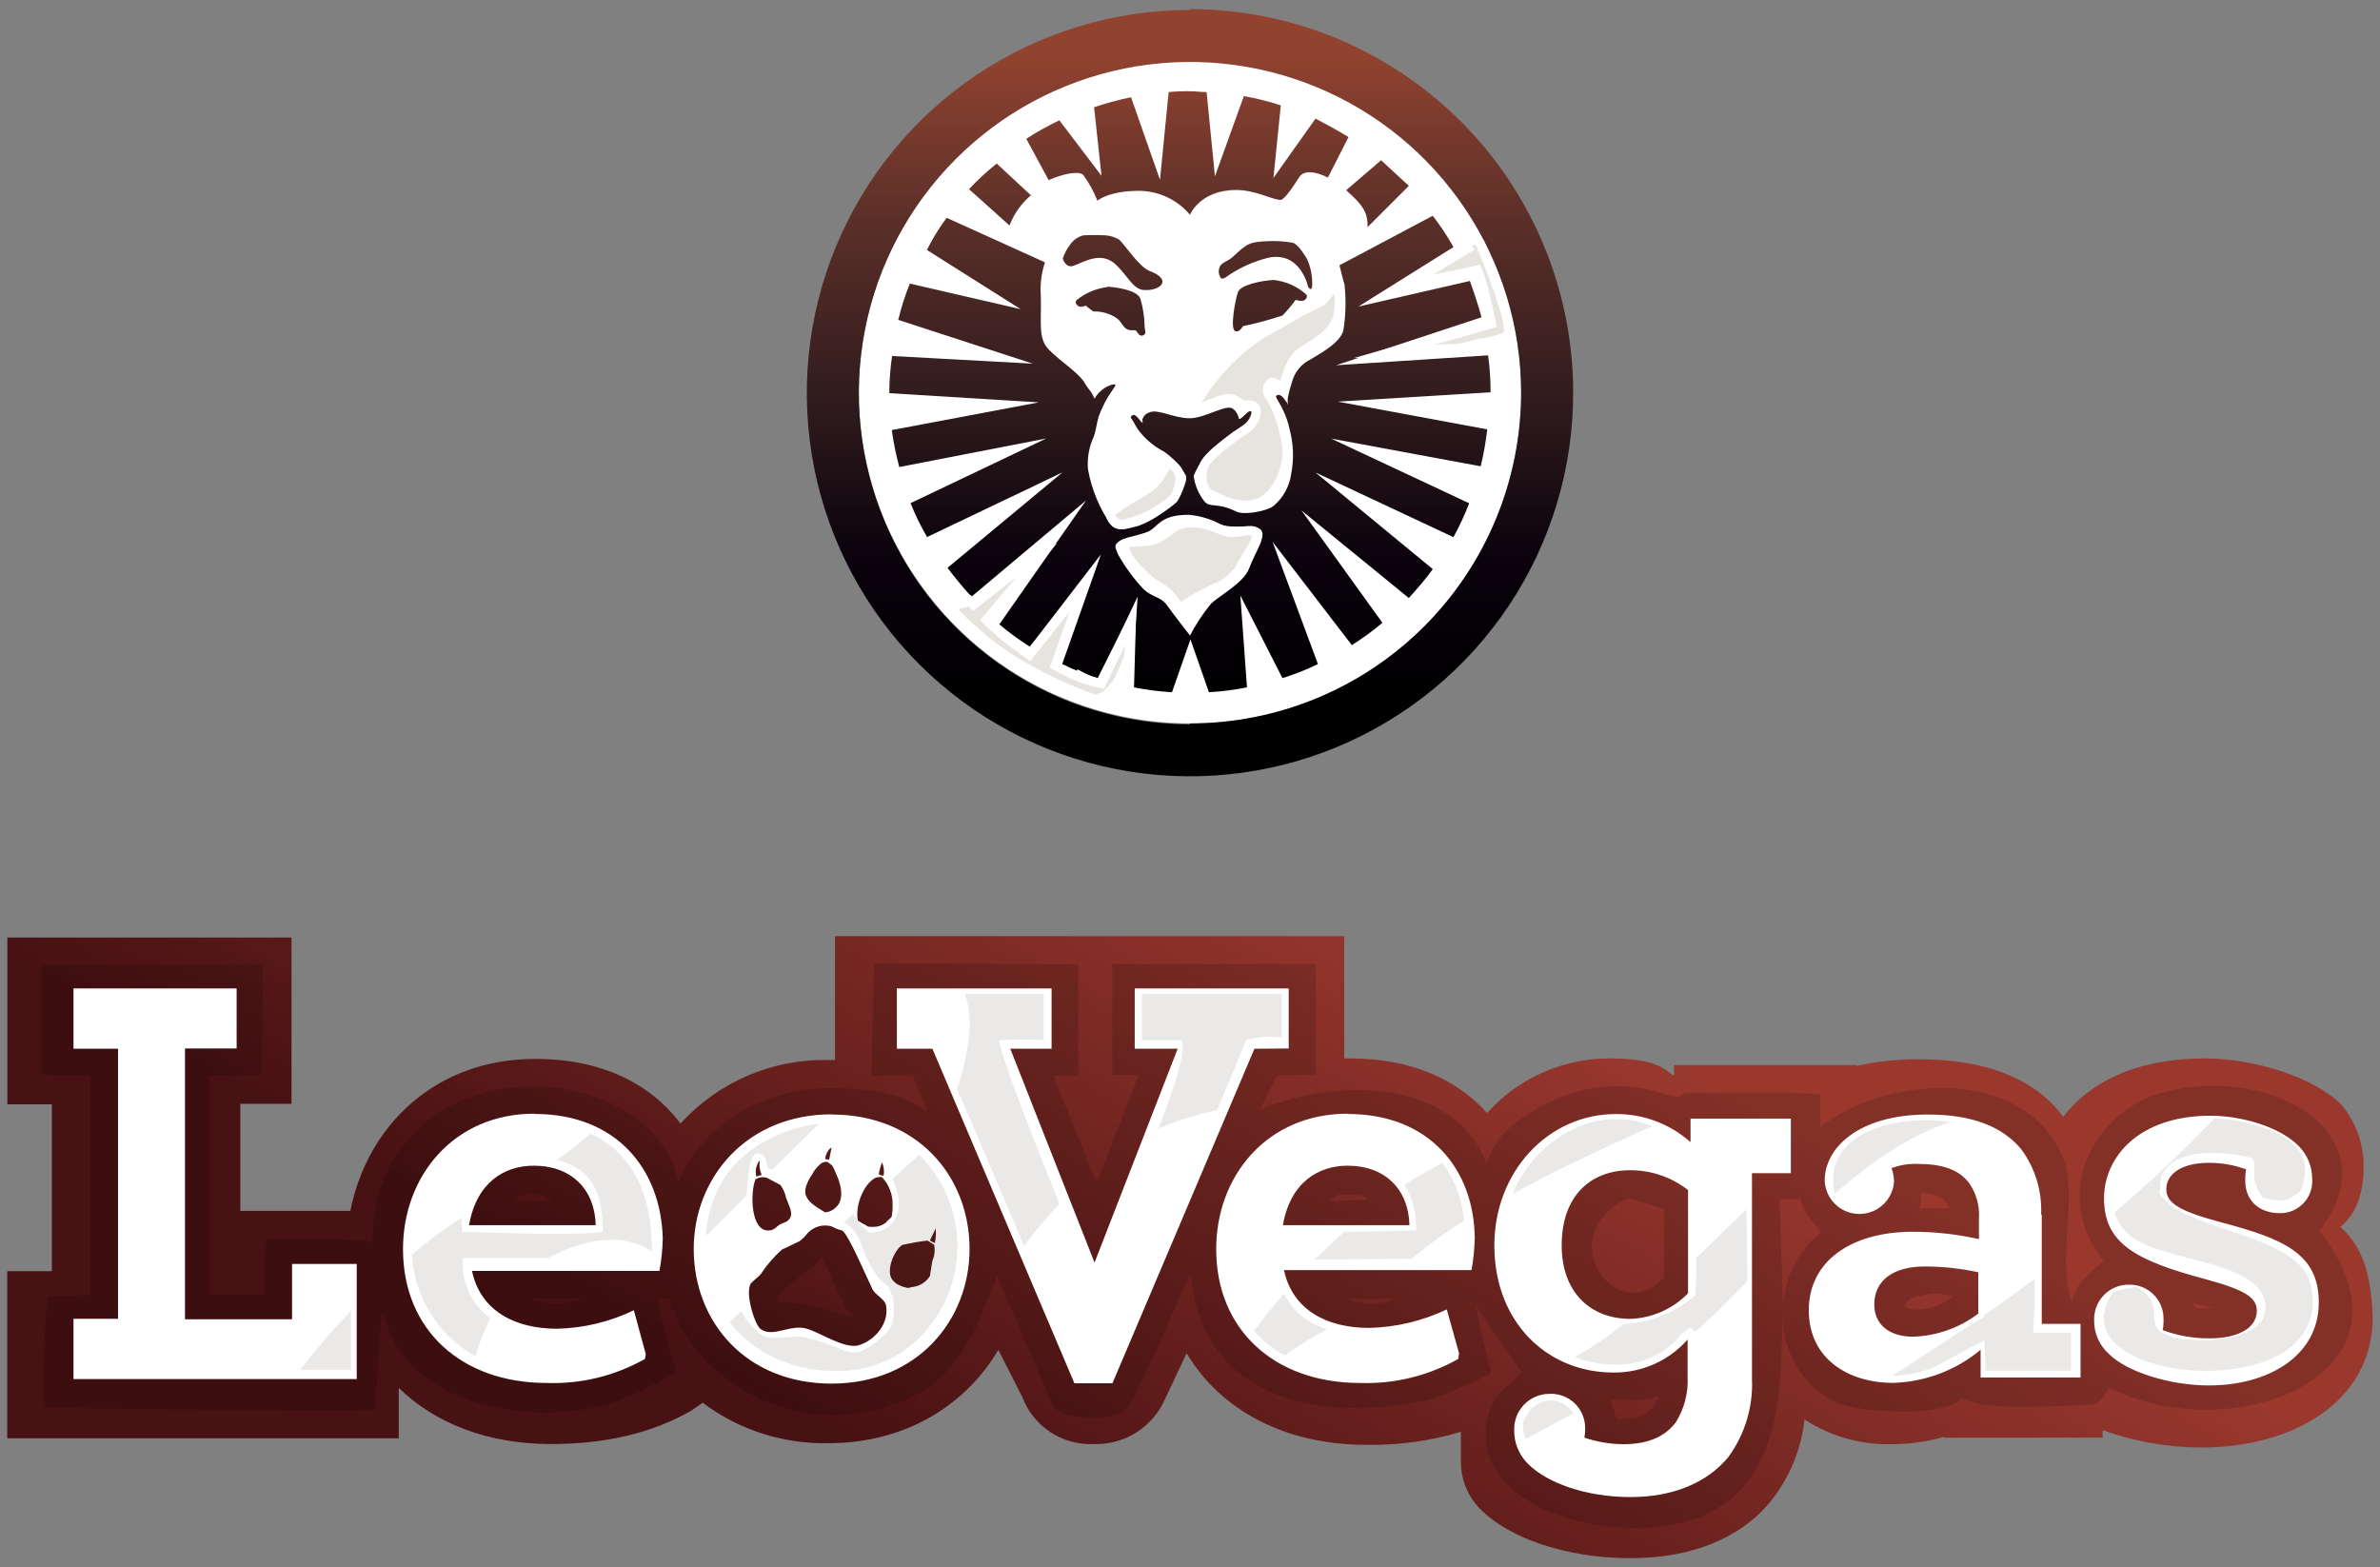 <svg width="164" height="108" viewBox="0 0 164 108" fill="none" xmlns="http://www.w3.org/2000/svg">
<rect x="0" y="0" width="164" height="108" fill="#808080" stroke="none"/>
<g clip-path="url(#clip0_65_2084)">
<path d="M82 4.211C86.513 4.211 90.925 5.549 94.678 8.057C98.431 10.564 101.356 14.128 103.083 18.298C104.81 22.468 105.262 27.056 104.381 31.483C103.501 35.91 101.328 39.976 98.136 43.167C94.945 46.359 90.879 48.532 86.452 49.413C82.025 50.293 77.437 49.841 73.267 48.114C69.097 46.387 65.533 43.462 63.026 39.709C60.518 35.956 59.18 31.544 59.18 27.031C59.19 20.982 61.597 15.183 65.875 10.906C70.152 6.629 75.951 4.221 82 4.211Z" fill="white"/>
<path d="M74.654 12.067C75.049 12.612 75.374 13.204 75.621 13.83C75.621 13.83 76.366 13.149 78.524 13.149C79.188 13.159 79.841 13.311 80.441 13.595C81.041 13.88 81.572 14.29 81.999 14.798C81.999 14.798 82.681 13.092 85.182 13.092C86.493 13.092 87.576 13.729 88.2 13.773C88.429 13.83 88.938 13.136 89.511 12.233C89.848 11.666 90.707 11.838 91.503 12.233L92.923 9.445C92.184 8.993 91.446 8.592 90.65 8.171L87.748 12.264L88.257 7.261C87.426 6.983 86.575 6.77 85.711 6.625L83.718 12.15L83.145 6.345C82.751 6.345 82.35 6.287 82.012 6.287C81.517 6.278 81.022 6.297 80.529 6.345L79.931 12.392L77.938 6.701C77.076 6.877 76.226 7.107 75.392 7.389L75.901 12.112L72.999 8.292C72.21 8.662 71.449 9.088 70.72 9.566L72.26 12.411C73.292 11.953 74.374 11.755 74.654 12.067ZM85.297 20.145C85.125 20.66 84.73 22.691 85.125 22.818C85.411 22.933 85.641 22.481 85.641 22.481C86.563 22.284 87.475 22.037 88.371 21.743C88.7 21.404 89.004 21.042 89.282 20.66C89.282 20.66 89.74 20.826 89.918 20.66C90.096 20.495 90.09 20.374 89.975 20.259C89.355 19.715 88.581 19.377 87.76 19.292C86.837 19.349 85.469 19.636 85.297 20.145ZM79.212 18.668C78.467 18.382 77.442 16.759 77.105 16.504C76.827 16.34 76.516 16.242 76.194 16.217C75.681 16.189 75.167 16.189 74.654 16.217C74.282 16.309 73.957 16.536 73.743 16.854C73.517 17.143 73.345 17.471 73.234 17.822C73.234 17.822 73.406 18.458 73.915 18.331C74.654 18.102 75.908 17.191 76.99 18.331C77.728 19.069 78.072 19.871 78.753 19.979C79.931 20.088 80.86 19.292 79.212 18.668ZM92.808 13.149C93.604 13.888 94.234 14.422 94.234 15.479V15.651L97.079 12.806L95.17 11.042L92.776 13.092L92.808 13.149ZM102.713 27.032C102.714 26.181 102.656 25.33 102.541 24.486L92.07 25.167L102.089 21.864C101.86 21.011 101.573 20.158 101.287 19.362L93.604 21.125L100.154 17.026C99.732 16.272 99.256 15.551 98.728 14.868L92.299 18.28C92.413 18.681 92.528 19.247 92.643 19.591C92.758 20.614 92.739 21.648 92.585 22.666C92.471 23.519 91.159 24.257 90.306 24.766C89.996 24.916 89.721 25.131 89.501 25.397C89.281 25.663 89.122 25.973 89.033 26.307C88.92 26.642 88.826 26.985 88.753 27.331C88.725 27.519 88.725 27.71 88.753 27.898C88.718 27.791 88.659 27.693 88.581 27.612C88.295 27.16 88.066 27.16 87.945 27.274C87.824 27.389 88.174 27.726 88.403 28.242C88.607 28.656 88.759 29.095 88.855 29.547C89.133 30.568 89.172 31.64 88.97 32.678C88.849 33.52 88.426 34.29 87.779 34.843C87.321 35.237 85.672 35.524 85.157 35.237C83.884 34.601 83.394 35.015 82.999 34.556C82.593 34.048 82.336 33.438 82.254 32.793C82.606 31.907 83.199 31.137 83.966 30.572C84.934 29.718 85.672 29.661 85.953 29.381C86.032 29.318 86.098 29.24 86.147 29.152C86.196 29.063 86.227 28.966 86.239 28.866C86.296 28.579 86.411 28.414 86.239 28.356C86.067 28.299 86.067 28.356 85.902 28.471C85.672 28.694 85.443 28.923 85.386 28.866C85.329 28.808 85.386 28.808 85.329 28.694C85.263 28.495 85.144 28.319 84.985 28.184C84.533 27.783 83.075 28.821 81.974 28.821C80.873 28.821 79.752 28.14 79.186 28.426C79.079 28.459 78.981 28.517 78.901 28.596C78.822 28.675 78.762 28.771 78.728 28.878C78.67 29.05 78.785 29.05 78.728 29.107C78.67 29.165 78.556 28.936 78.384 28.764C78.212 28.592 78.161 28.535 77.989 28.649C77.817 28.764 77.989 28.821 78.161 29.165C78.286 29.408 78.438 29.636 78.613 29.846C79.056 30.372 79.599 30.805 80.211 31.119C80.828 31.547 81.341 32.108 81.713 32.761C81.885 33.105 81.312 34.13 81.255 34.238L80.746 34.754C80.099 35.402 79.323 35.906 78.467 36.23C77.786 36.402 76.99 36.689 76.557 36.173C75.75 35.015 75.206 33.694 74.966 32.303C74.91 31.543 75.048 30.78 75.367 30.088C75.532 29.629 75.59 29.063 75.704 28.719C76.277 27.128 76.977 26.612 76.844 26.504C76.71 26.396 75.819 26.727 75.424 27.471L75.252 27.128C75.195 27.013 75.08 26.899 74.966 26.727C74.851 26.555 74.794 26.504 74.679 26.275C74.113 25.536 73.088 24.906 72.292 24.111C71.496 23.315 71.777 22.201 71.719 20.355C71.664 19.584 71.761 18.809 72.006 18.076L65.233 15.008C64.713 15.704 64.257 16.445 63.871 17.223L70.332 21.303L62.693 19.54C62.365 20.353 62.099 21.189 61.897 22.042L71.172 25.059L61.471 24.531C61.35 25.359 61.286 26.195 61.28 27.032V27.09L71.586 27.726L61.452 29.636C61.57 30.494 61.742 31.345 61.968 32.182L72.095 30.215L62.744 34.671C63.064 35.477 63.445 36.258 63.883 37.007L73.215 32.551L65.29 39.127C65.806 39.814 66.372 40.495 66.939 41.119L74.838 34.486L68.861 43.022C69.526 43.585 70.231 44.099 70.968 44.563L75.863 38.197L73.19 45.766C73.979 46.15 74.796 46.473 75.634 46.733L78.314 41.386L78.142 47.364C79.005 47.536 79.879 47.649 80.758 47.701L82.031 44.06L83.305 47.701C84.185 47.648 85.061 47.535 85.927 47.364L85.469 41.036L88.371 46.727C89.21 46.467 90.027 46.144 90.816 45.76L87.69 37.338L93.152 44.455C93.889 43.991 94.594 43.476 95.259 42.914L89.683 35.174L97.079 41.208C97.646 40.572 98.219 39.935 98.728 39.216L90.65 32.557L100.154 37.013C100.568 36.261 100.93 35.48 101.236 34.677L91.726 30.221L102.032 32.131C102.234 31.292 102.385 30.442 102.484 29.585L92.184 27.675L102.713 27.032ZM86.093 39.127C85.698 40.209 83.992 41.036 83.419 41.635C82.876 42.305 82.4 43.028 81.999 43.792C81.999 43.792 80.803 42.258 80.402 41.692C80.001 41.125 79.434 41.176 78.81 40.61C78.129 39.886 77.537 39.082 77.047 38.216C76.818 37.65 76.761 37.58 77.105 37.306C77.448 37.032 78.187 36.969 79.014 36.67C79.842 36.37 79.81 35.473 81.917 35.473C82.671 35.54 83.404 35.757 84.075 36.109C84.934 36.504 86.239 36.052 86.812 36.447C87.385 36.842 86.493 38.019 86.093 39.127ZM76.309 19.782C75.537 19.874 74.807 20.18 74.202 20.667C74.087 20.781 74.087 20.89 74.259 21.061C74.431 21.233 74.826 21.061 74.826 21.061C74.985 21.21 75.158 21.344 75.341 21.462C75.906 21.443 76.463 21.601 76.933 21.915C77.276 22.144 77.334 22.487 77.614 22.659C77.894 22.831 78.129 22.716 78.25 22.767C78.371 22.818 78.473 23.226 78.76 23.111C79.046 22.997 78.874 22.767 78.874 22.475C78.858 21.839 78.761 21.208 78.588 20.597C78.409 20.03 77.105 19.808 76.309 19.75V19.782ZM81.999 0.686C76.775 0.686 71.668 2.236 67.324 5.14C62.981 8.043 59.597 12.171 57.6 16.998C55.603 21.827 55.084 27.138 56.107 32.262C57.131 37.385 59.651 42.09 63.349 45.78C67.048 49.471 71.758 51.981 76.884 52.993C82.009 54.005 87.32 53.474 92.144 51.467C96.967 49.46 101.087 46.067 103.981 41.717C106.876 37.367 108.415 32.257 108.403 27.032C108.398 20.031 105.615 13.318 100.664 8.368C95.714 3.417 89.001 0.633 81.999 0.628V0.686ZM81.999 49.91C77.489 49.91 73.079 48.573 69.327 46.068C65.576 43.563 62.651 40.002 60.922 35.836C59.193 31.669 58.738 27.084 59.614 22.659C60.49 18.233 62.657 14.167 65.843 10.974C69.029 7.78 73.09 5.602 77.513 4.715C81.935 3.828 86.522 4.272 90.693 5.99C94.864 7.709 98.432 10.625 100.946 14.37C103.46 18.115 104.808 22.521 104.82 27.032C104.821 30.029 104.231 32.997 103.084 35.766C101.938 38.535 100.257 41.051 98.138 43.17C96.019 45.29 93.502 46.971 90.733 48.117C87.964 49.264 84.997 49.853 81.999 49.852V49.91ZM71.07 13.487L68.683 11.271C68.003 11.81 67.364 12.399 66.773 13.035L69.561 15.536C69.877 14.717 70.396 13.992 71.07 13.429V13.487ZM90.249 19.922C90.364 19.922 90.421 19.865 90.421 19.636C90.438 19.03 90.32 18.428 90.077 17.872C89.905 17.586 89.511 16.905 89.11 16.733C88.528 16.628 87.937 16.589 87.347 16.618C86.15 16.676 85.978 16.733 85.01 17.643C84.616 18.038 84.215 18.038 84.049 18.382C83.998 18.5 83.975 18.629 83.984 18.757C83.993 18.886 84.033 19.01 84.1 19.12C84.157 19.292 84.444 19.12 84.444 19.12C85.335 18.482 86.34 18.02 87.404 17.758C89.625 17.299 90.135 19.75 90.135 19.75C90.135 19.75 90.192 19.865 90.249 19.865V19.922Z" fill="url(#paint0_linear_65_2084)"/>
<path d="M103.737 21.513C103.239 19.887 102.651 18.291 101.974 16.732C101.687 16.274 100.892 16.847 101.006 17.012L101.121 17.127L96.964 19.635L101.802 18.61C102.014 19.145 102.184 19.697 102.311 20.259C102.54 21.169 102.769 22.308 102.769 22.308L96.054 24.218L100.662 23.989C101.353 23.786 102.057 23.635 102.769 23.537C103.221 23.365 103.966 23.308 103.966 22.792C103.939 22.358 103.862 21.929 103.737 21.513ZM92.241 20.239C92.069 18.966 91.445 20.641 90.968 20.806L89.606 21.494L88.237 22.289C87.671 22.633 86.926 22.97 86.474 23.314C84.653 24.631 83.156 26.344 82.094 28.324H82.145C82.833 28.152 84.055 27.471 84.653 27.471C85.252 27.471 85.506 27.98 85.85 27.923C86.194 27.865 86.76 27.923 86.487 28.718C86.213 29.514 85.634 29.629 84.838 30.259C84.042 30.889 83.126 31.564 82.928 32.168C82.731 32.773 82.756 33.76 83.438 34.078C84.119 34.396 85.43 35.154 86.741 34.645C88.052 34.135 88.899 32.028 88.651 30.66C88.493 29.504 88.126 28.387 87.569 27.363C87.492 27.299 87.43 27.218 87.39 27.127C87.35 27.035 87.332 26.935 87.338 26.836C87.343 26.736 87.372 26.639 87.422 26.552C87.472 26.466 87.542 26.392 87.626 26.338C87.855 26.338 88.307 26.79 88.479 26.395C88.651 26 88.931 24.683 89.784 24.173C90.637 23.664 92.177 22.805 92.235 21.5C92.314 21.09 92.316 20.669 92.241 20.259V20.239ZM77.441 36.134C78.707 35.834 79.881 35.228 80.859 34.371C81.146 33.919 81.598 32.894 81.031 32.27C80.874 32.102 80.702 31.948 80.516 31.812C80.344 31.755 80.401 32.098 80.287 32.213C80.09 32.603 79.842 32.965 79.548 33.289C78.982 33.925 76.416 35.058 76.531 35.51C76.574 35.711 76.692 35.888 76.862 36.004C77.031 36.12 77.239 36.166 77.441 36.134ZM74.539 46.72C73.913 46.478 73.305 46.193 72.718 45.867L74.628 40.463L70.93 45.128C70.93 45.128 70.134 44.562 69.395 43.989C68.657 43.416 67.969 42.716 67.969 42.716L71.528 38.489L70.331 39.126L67.085 41.672L66.805 41.386C66.404 41.672 65.608 41.5 65.78 42.181C67.12 43.6 68.652 44.826 70.331 45.822C71.979 46.778 73.711 47.579 75.506 48.216V48.158C76.143 48.101 76.474 47.643 76.932 47.134C77.262 46.518 77.547 45.88 77.785 45.224L77.957 42.773L75.907 47.102C75.429 47.026 74.966 46.871 74.539 46.643V46.72ZM84.558 36.65C83.877 36.478 83.247 36.013 82.056 36.013C80.866 36.013 80.573 36.752 79.663 37.146C78.753 37.541 77.384 37.038 77.499 37.783C77.613 38.528 78.982 39.89 79.606 40.284C80.326 40.632 80.907 41.213 81.254 41.933C82.166 41.306 83.138 40.773 84.157 40.342C84.594 40.093 84.981 39.765 85.296 39.374C85.394 39.254 85.471 39.118 85.525 38.973C85.812 38.407 86.837 37.063 86.55 36.701C86.264 36.338 85.239 36.822 84.558 36.65Z" fill="#E7E3DF"/>
<path d="M103.737 21.513C103.239 19.887 102.651 18.291 101.974 16.732C101.687 16.274 100.892 16.847 101.006 17.012L101.121 17.127L96.964 19.635L101.802 18.61C102.014 19.145 102.184 19.697 102.311 20.259C102.54 21.169 102.769 22.308 102.769 22.308L96.054 24.218L100.662 23.989C101.353 23.786 102.057 23.635 102.769 23.537C103.221 23.365 103.966 23.308 103.966 22.792C103.939 22.358 103.862 21.929 103.737 21.513ZM92.241 20.239C92.069 18.966 91.445 20.641 90.968 20.806L89.606 21.494L88.237 22.289C87.671 22.633 86.926 22.97 86.474 23.314C84.653 24.631 83.156 26.344 82.094 28.324H82.145C82.833 28.152 84.055 27.471 84.653 27.471C85.252 27.471 85.506 27.98 85.85 27.923C86.194 27.865 86.76 27.923 86.487 28.718C86.213 29.514 85.634 29.629 84.838 30.259C84.042 30.889 83.126 31.564 82.928 32.168C82.731 32.773 82.756 33.76 83.438 34.078C84.119 34.396 85.43 35.154 86.741 34.645C88.052 34.135 88.899 32.028 88.651 30.66C88.493 29.504 88.126 28.387 87.569 27.363C87.492 27.299 87.43 27.218 87.39 27.127C87.35 27.035 87.332 26.935 87.338 26.836C87.343 26.736 87.372 26.639 87.422 26.552C87.472 26.466 87.542 26.392 87.626 26.338C87.855 26.338 88.307 26.79 88.479 26.395C88.651 26 88.931 24.683 89.784 24.173C90.637 23.664 92.177 22.805 92.235 21.5C92.321 21.067 92.321 20.622 92.235 20.189L92.241 20.239ZM77.441 36.134C78.707 35.834 79.881 35.228 80.859 34.371C81.146 33.919 81.598 32.894 81.031 32.27C80.874 32.102 80.702 31.948 80.516 31.812C80.344 31.755 80.401 32.098 80.287 32.213C80.09 32.603 79.842 32.965 79.548 33.289C78.982 33.925 76.416 35.058 76.531 35.51C76.574 35.711 76.692 35.888 76.862 36.004C77.031 36.12 77.239 36.166 77.441 36.134ZM74.539 46.72C73.913 46.478 73.305 46.193 72.718 45.867L74.628 40.463L70.93 45.128C70.93 45.128 70.134 44.562 69.395 43.989C68.657 43.416 67.969 42.716 67.969 42.716L71.528 38.489L70.331 39.126L67.085 41.672L66.805 41.386C66.404 41.672 65.608 41.5 65.78 42.181C67.12 43.6 68.652 44.826 70.331 45.822C71.979 46.778 73.711 47.579 75.506 48.216V48.158C76.143 48.101 76.474 47.643 76.932 47.134C77.262 46.518 77.547 45.88 77.785 45.224L77.957 42.773L75.907 47.102C75.429 47.026 74.966 46.871 74.539 46.643V46.72ZM84.558 36.65C83.877 36.478 83.247 36.013 82.056 36.013C80.866 36.013 80.573 36.752 79.663 37.146C78.753 37.541 77.384 37.038 77.499 37.783C77.613 38.528 78.982 39.89 79.606 40.284C80.326 40.632 80.907 41.213 81.254 41.933C82.166 41.306 83.138 40.773 84.157 40.342C84.594 40.093 84.981 39.765 85.296 39.374C85.394 39.254 85.471 39.118 85.525 38.973C85.812 38.407 86.837 37.063 86.55 36.701C86.264 36.338 85.239 36.822 84.558 36.65Z" stroke="white" stroke-width="0.637" stroke-miterlimit="10"/>
<path d="M161.278 84.538C162.303 83.686 162.87 82.374 162.87 80.382C162.882 78.823 162.338 77.311 161.336 76.117C159.426 74.207 155.301 72.934 151.947 72.934C147.109 72.934 143.92 74.64 142.157 76.976C142.099 76.862 141.985 76.747 141.928 76.632C140.018 74.303 136.835 72.992 132.195 72.992C130.76 72.984 129.33 73.137 127.93 73.45V73.392H115.352V74.131C114.671 73.673 114.155 72.934 110.896 72.934C109.307 72.934 107.736 73.268 106.285 73.915C104.834 74.562 103.536 75.508 102.474 76.69C100.367 74.36 97.236 72.934 93.022 72.934H92.627V64.506H57.534V73.042H57.133C55.212 72.993 53.302 73.359 51.535 74.115C49.767 74.87 48.183 75.998 46.891 77.422C44.842 74.691 41.481 72.966 36.872 72.966C30.042 72.966 25.319 77.517 24.141 83.437H16.56V76.06H20.087V64.602H0.506V76.098H3.575V87.594H0.5V99.109H27.477V95.633C29.978 98.084 33.626 99.504 37.948 99.504C41.703 99.504 44.95 98.765 47.681 97.174L48.419 96.658C50.91 98.528 53.956 99.51 57.07 99.446C62.474 99.446 66.573 96.773 68.795 93.017L70.444 96.264C70.819 97.259 71.501 98.109 72.391 98.692C73.281 99.274 74.334 99.558 75.396 99.504C76.431 99.533 77.451 99.251 78.324 98.693C79.197 98.136 79.882 97.329 80.291 96.378L81.768 93.246C84.104 97.174 88.54 99.561 94.174 99.561C96.371 99.597 98.561 99.295 100.667 98.663V100.656C100.655 101.293 100.776 101.926 101.021 102.514C101.267 103.103 101.631 103.634 102.093 104.074C103.913 105.895 107.783 107.371 112.335 107.371C116.548 107.371 119.973 106.003 122.067 103.387C123.333 101.777 124.123 99.846 124.346 97.81C126.119 98.968 128.2 99.563 130.317 99.516C131.55 99.517 132.778 99.345 133.964 99.007V99.064H144.887V98.549C147.061 99.33 149.351 99.735 151.66 99.746C157.975 99.746 163.5 96.614 163.5 90.751C163.385 87.906 162.863 85.971 161.278 84.551V84.538Z" fill="url(#paint1_linear_65_2084)"/>
<path opacity="0.15" d="M159.801 84.825C164.804 78.46 157.007 73.367 149.33 75.207C144.492 76.346 141.131 82.094 144.944 86.875C144.091 87.785 143.066 88.237 142.78 89.72C141.704 86.875 143.181 82.546 142.213 79.93C139.82 73.609 130.316 73.895 125.428 77.651V75.43C123.601 75.207 116.09 75.321 116.09 75.321C116.09 75.321 115.752 75.601 115.58 75.601C114.842 75.43 114.155 75.207 113.416 75.035C111.071 74.585 108.642 74.946 106.529 76.06C103.231 77.823 103.002 78.848 102.436 80.159C100.272 74.577 92.646 74.067 86.841 76.454C87.292 75.43 88.037 74.067 88.037 74.067H90.653V66.429H76.649V74.067H78.47L75.567 81.521C75.567 81.521 73.575 76.626 72.607 74.125H74.313V66.442L60.227 66.384L60.055 74.125H62.9C62.9 74.125 63.537 75.716 63.868 76.512V76.626C62.047 75.15 59.202 74.978 57.324 74.978C52.601 74.978 48.616 77.365 46.853 81.178C46.795 81.235 46.795 81.35 46.738 81.407C45.885 76.684 39.17 73.501 32.906 75.43C30.747 76.077 28.866 77.424 27.558 79.259C26.249 81.094 25.589 83.312 25.681 85.563C24.262 85.334 20.334 85.391 18.342 85.391C18.199 86.659 18.161 87.937 18.227 89.211H14.408V74.125C15.318 74.125 18.049 74.067 18.049 74.067L18.106 66.429L2.912 66.486V74.055C2.912 74.055 4.446 74.169 6.209 74.112V89.249C5.471 89.249 4.109 89.306 3.307 89.306C3.084 90.159 2.969 94.399 3.027 96.945C4.503 97.117 21.353 97.231 25.847 97.174C25.961 95.468 26.133 92.508 26.299 90.458H26.413C27.495 95.633 34.096 98.313 40.926 97.002C43.148 96.601 46.655 94.551 46.655 94.551C46.077 92.9 45.619 91.209 45.287 89.491H46.146C47.623 94.952 54.905 99.618 62.308 96.493C66.064 94.901 67.031 92.037 68.623 88.186V87.957H68.737C69.877 90.745 71.411 94.106 72.556 96.868C72.9 97.779 77.012 98.18 77.846 96.811C79.215 94.265 80.978 90.096 81.945 87.9H82.06C82.856 96.436 90.972 98.205 98.788 96.385C100.149 95.871 101.48 95.281 102.773 94.615C102.773 94.615 102.035 91.942 101.691 89.892C102.773 91.712 103.741 92.966 104.874 94.558C104.193 95.302 103.111 95.926 102.71 96.951C100.322 103.896 111.246 106.741 116.994 104.59C122.232 102.597 122.856 97.079 122.799 90.42C122.799 93.036 124.167 95.653 126.669 96.677C128.267 97.359 134.072 97.702 135.148 96.34C137.14 97.308 141.513 96.849 144.314 96.792C144.779 96.533 145.126 96.104 145.282 95.595C153.875 99.981 167.561 94.628 159.795 84.774L159.801 84.825ZM35.567 82.75C35.567 83.087 35.223 82.291 36.534 82.291C37.083 82.268 37.623 82.429 38.068 82.75C37.215 82.833 36.362 82.75 35.567 82.75ZM36.674 89.491H40.035C39.503 89.715 38.932 89.83 38.355 89.83C37.778 89.83 37.206 89.715 36.674 89.491ZM53.581 89.72V89.376C54.434 88.237 55.796 87.728 56.656 86.645C57.165 87.785 57.674 88.861 58.19 90L58.928 90.739C57.534 90.63 56.108 89.663 53.606 89.752L53.581 89.72ZM91.71 82.661C92.047 82.546 91.71 82.317 92.678 82.317C93.645 82.317 94.04 82.317 94.212 82.661C93.359 82.718 92.563 82.718 91.71 82.775V82.661ZM92.907 89.491C93.983 89.548 95.007 89.491 96.089 89.491C95.596 89.725 95.057 89.846 94.511 89.846C93.965 89.846 93.426 89.725 92.932 89.491H92.907ZM111.367 97.766C111.252 97.314 111.144 96.913 111.029 96.455C112.054 96.455 113.416 96.569 114.097 96.232H114.333C113.881 97.365 113.06 97.823 111.373 97.766H111.367ZM114.67 88.033C111.424 91.566 106.758 85.188 112.162 82.572C113.022 82.801 113.817 83.03 114.67 83.31V88.033ZM122.862 90.312C122.805 87.861 122.691 85.22 122.633 82.629H124.059C124.346 83.768 124.912 84.106 125.485 84.908C124.67 85.561 124.012 86.388 123.558 87.329C123.104 88.269 122.867 89.299 122.862 90.344V90.312ZM132.411 82.171C133.378 82.228 133.951 82.514 134.288 83.138V83.253H132.296C132.353 82.915 132.353 82.514 132.411 82.171ZM131.443 90.14C131.386 90.083 131.271 90.083 131.214 90.026C131.443 89.739 131.443 89.574 131.672 89.459C131.953 89.368 132.237 89.292 132.525 89.23C132.754 89.23 133.162 89.115 133.55 89.115C133.878 89.165 134.202 89.242 134.518 89.344C134.103 89.705 133.612 89.967 133.082 90.111C132.552 90.254 131.996 90.275 131.456 90.172L131.443 90.14ZM151.252 90.14C151.195 90.026 151.195 89.911 151.138 89.796L152.557 90.14H151.252Z" fill="black"/>
<path d="M36.815 76.741C31.297 76.741 27.77 81.012 27.77 86.073C27.77 91.655 31.812 95.296 37.668 95.296C40.035 95.38 42.38 94.807 44.441 93.641L44.498 93.304L43.677 90.287C42.025 91.083 40.221 91.517 38.388 91.56C35.428 91.56 33.092 90.287 32.525 87.575H45.441C45.576 86.842 45.653 86.099 45.67 85.353C45.555 80.63 42.538 76.76 36.847 76.76L36.815 76.741ZM32.321 84.424C32.837 81.464 34.766 80.325 36.777 80.325C39.4 80.325 40.991 81.98 41.048 84.424H32.321ZM57.306 76.785C51.443 76.785 47.802 81.165 47.802 86.06C47.802 91.07 51.386 95.341 57.306 95.341C63.225 95.341 66.809 90.955 66.809 86.06C66.809 81.069 63.225 76.798 57.306 76.798V76.785ZM60.775 80.089C60.905 80.374 60.945 80.691 60.889 80.999C60.79 81.015 60.689 80.994 60.603 80.942L60.552 80.885C60.607 80.615 60.682 80.349 60.775 80.089ZM57.306 79.064L57.134 79.917C57.037 79.904 56.942 79.885 56.847 79.86C56.905 79.567 57.045 79.192 57.306 79.077V79.064ZM55.937 80.974C56.085 80.663 56.303 80.391 56.574 80.178C56.704 80.084 56.866 80.043 57.026 80.064C57.083 80.121 57.255 80.229 57.369 80.344C57.476 80.551 57.571 80.763 57.656 80.98C57.993 81.719 58.165 82.686 57.599 83.195C57.401 83.399 57.136 83.521 56.854 83.539C56.402 83.253 55.721 82.903 55.549 82.4C55.371 82.037 55.6 81.477 55.937 80.955V80.974ZM52.353 79.949C52.303 80.276 52.343 80.611 52.468 80.917V80.974C52.346 80.986 52.229 81.025 52.124 81.088C52.069 80.894 52.061 80.689 52.101 80.491C52.141 80.293 52.227 80.107 52.353 79.949ZM52.067 81.254C52.292 81.124 52.559 81.085 52.812 81.146C53.149 81.311 53.448 81.483 53.779 81.655C53.976 81.926 54.111 82.237 54.174 82.565C54.46 83.304 54.747 83.762 54.231 84.157C54.104 84.223 53.972 84.281 53.837 84.329C53.55 84.443 53.378 84.787 52.977 84.787C51.73 84.882 51.672 82.203 52.067 81.235V81.254ZM59.126 92.712C58.159 92.941 56.453 91.802 55.657 91.579C54.518 91.178 53.264 92.215 52.411 91.579C52.01 91.292 51.328 89.128 51.73 88.447C51.952 88.218 52.181 88.046 52.411 87.81C52.827 87.179 53.324 86.603 53.887 86.098C54.288 85.933 54.69 85.704 55.084 85.532C55.301 85.371 55.494 85.18 55.657 84.965C55.864 84.745 56.127 84.586 56.417 84.505C56.708 84.424 57.015 84.425 57.306 84.507C57.537 84.636 57.786 84.733 58.044 84.793C58.502 85.131 59.75 88.091 60.094 88.778C60.266 89.23 60.947 89.459 61.061 89.968C61.29 91.394 60.036 92.476 59.152 92.699L59.126 92.712ZM61.119 84.176C60.931 84.355 60.694 84.475 60.437 84.519C60.226 84.549 60.012 84.549 59.801 84.519C59.677 84.431 59.545 84.354 59.406 84.29C59.292 84.233 59.234 84.176 59.12 84.118C58.891 83.1 59.521 81.572 60.316 81.165C60.461 81.114 60.615 81.094 60.769 81.108C61.257 81.622 61.523 82.308 61.507 83.017C61.515 83.264 61.498 83.512 61.456 83.756C61.462 83.858 61.29 84.023 61.119 84.138V84.176ZM64.25 86.856C64.193 87.193 64.136 87.594 64.079 87.931C63.953 88.13 63.786 88.299 63.59 88.427C63.393 88.556 63.171 88.641 62.939 88.676C62.767 88.676 62.595 88.791 62.481 88.733C62.304 88.701 62.132 88.643 61.971 88.562C61.816 88.5 61.679 88.402 61.571 88.275C60.934 87.709 61.628 86.054 62.207 85.773C62.774 85.659 63.346 85.544 63.913 85.487C64.085 85.602 64.199 85.659 64.371 85.773C64.441 86.138 64.401 86.514 64.257 86.856H64.25ZM64.416 85.659L64.079 85.487C64.193 85.201 64.365 84.921 64.473 84.634C64.51 84.977 64.49 85.323 64.416 85.659ZM20.125 90.91H12.748V72.247H16.306V68.109H5.064V72.266H8.133V90.872H5.064V95.029H24.581V87.097H20.125V90.91ZM92.857 76.741C87.332 76.741 83.805 81.012 83.805 86.073C83.805 91.655 87.847 95.296 93.71 95.296C96.077 95.379 98.421 94.806 100.482 93.641L100.54 93.246L99.693 90.229C98.018 91.026 96.194 91.46 94.34 91.502C91.38 91.502 89.05 90.229 88.477 87.518H101.399C101.533 86.784 101.607 86.041 101.622 85.296C101.571 80.63 98.554 76.76 92.863 76.76L92.857 76.741ZM88.401 84.424C88.916 81.464 90.852 80.325 92.857 80.325C95.473 80.325 97.064 81.98 97.121 84.424H88.401ZM140.648 83.686C140.72 82.075 140.237 80.489 139.28 79.192C138.007 77.651 135.925 76.798 132.851 76.798C128.013 76.798 125.734 79.134 125.734 81.35C125.758 81.963 126.016 82.544 126.456 82.973C126.896 83.401 127.483 83.644 128.097 83.651C128.711 83.659 129.304 83.43 129.754 83.012C130.204 82.594 130.477 82.02 130.515 81.407C130.508 81.096 130.45 80.788 130.343 80.496C130.921 80.276 131.539 80.176 132.157 80.204C133.748 80.204 134.945 80.547 135.683 81.515C136.184 82.23 136.424 83.095 136.364 83.966V85.385C134.871 85.049 133.344 84.878 131.813 84.876C127.542 84.876 124.639 86.919 124.639 90.28C124.639 93.641 127.376 95.29 130.445 95.29C132.655 95.229 134.78 94.426 136.479 93.011V94.921H143.366V91.222H140.693V83.686H140.648ZM136.32 90.516C135.023 91.499 133.453 92.055 131.826 92.107C130.235 92.107 129.152 91.311 129.152 89.886C129.152 88.237 130.457 87.269 132.622 87.269C133.865 87.27 135.105 87.405 136.32 87.67V90.516ZM88.802 72.247V68.109H78.191V72.266H81.151L75.422 87.002L69.616 72.266H72.462V68.109H61.8V72.266H64.25L74.034 95.315H76.657L86.44 72.266L88.802 72.247ZM116.46 78.676C115.046 77.429 113.221 76.749 111.336 76.766C106.67 76.766 102.971 80.751 102.971 85.818C102.971 91.108 106.612 94.577 111.164 94.577C112.131 94.59 113.09 94.394 113.975 94.002C114.859 93.61 115.648 93.031 116.288 92.304V94.851C116.347 95.951 116.069 97.044 115.492 97.982C114.697 99.065 113.443 99.516 111.851 99.516C110.942 99.507 110.039 99.355 109.178 99.065C109.22 98.838 109.237 98.607 109.229 98.377C109.227 98.057 109.159 97.741 109.031 97.447C108.902 97.154 108.715 96.891 108.481 96.672C108.246 96.454 107.97 96.286 107.668 96.179C107.367 96.071 107.046 96.026 106.727 96.047C106.405 96.052 106.088 96.121 105.793 96.25C105.498 96.379 105.231 96.565 105.009 96.798C104.787 97.031 104.614 97.306 104.499 97.606C104.384 97.907 104.33 98.227 104.34 98.549C104.333 98.984 104.415 99.415 104.582 99.817C104.748 100.219 104.995 100.582 105.307 100.885C106.581 102.158 109.229 103.158 112.36 103.158C115.263 103.158 117.599 102.19 119.076 100.427C120.227 98.867 120.809 96.959 120.725 95.022V80.84H123.404V77.085H116.492V78.676H116.46ZM116.32 89.115C115.27 90.197 113.841 90.829 112.335 90.879C109.604 90.879 107.612 89.058 107.612 85.818C107.612 82.4 109.604 80.637 112.335 80.637C113.779 80.632 115.183 81.114 116.32 82.005V89.115ZM153.029 84.22C150.298 83.482 149.274 82.947 149.274 81.948C149.274 80.948 150.241 80.127 152.227 80.127C153.096 80.125 153.958 80.278 154.773 80.579C154.724 80.841 154.705 81.108 154.716 81.375C154.716 82.743 155.684 83.597 157.103 83.597C157.411 83.6 157.716 83.54 157.998 83.418C158.281 83.297 158.535 83.118 158.745 82.893C158.954 82.667 159.114 82.4 159.214 82.109C159.314 81.818 159.351 81.51 159.325 81.203C159.323 80.779 159.236 80.359 159.07 79.969C158.904 79.579 158.662 79.226 158.357 78.931C157.084 77.658 154.487 76.881 152.323 76.881C147.319 76.881 144.983 79.784 144.983 82.572C144.983 85.646 147.09 86.843 151.985 88.148C154.716 88.886 155.512 89.421 155.512 90.312C155.512 91.623 154.035 92.222 152.265 92.222C151.16 92.233 150.062 92.041 149.025 91.655C149.073 91.41 149.092 91.16 149.083 90.91C149.091 90.594 149.034 90.28 148.916 89.986C148.799 89.693 148.623 89.426 148.399 89.203C148.175 88.979 147.908 88.804 147.614 88.687C147.32 88.57 147.005 88.515 146.689 88.523C146.375 88.521 146.063 88.581 145.773 88.7C145.482 88.819 145.218 88.995 144.996 89.217C144.773 89.439 144.598 89.703 144.479 89.994C144.36 90.285 144.3 90.596 144.302 90.91C144.287 91.36 144.37 91.808 144.548 92.222C144.725 92.635 144.991 93.005 145.327 93.304C146.517 94.501 149.477 95.468 152.208 95.468C156.25 95.468 159.783 93.476 159.783 89.739C159.783 86.378 157.332 85.353 153.01 84.214L153.029 84.22Z" fill="white"/>
<path opacity="0.1" d="M88.317 71.508V68.491H78.686V71.674H81.424C81.761 72.476 80.851 75.092 79.826 77.766C81.127 77.206 82.481 76.78 83.868 76.493C84.549 74.901 85.237 73.253 85.86 71.655C86.658 71.448 87.487 71.391 88.305 71.489L88.317 71.508ZM61.5 81.235C61.729 81.75 62.187 82.89 61.786 83.781C61.627 84.147 61.357 84.453 61.014 84.657C60.672 84.862 60.274 84.954 59.877 84.92C59.42 84.588 59.049 84.151 58.794 83.647L58.158 84.214C58.667 84.544 59.065 85.022 59.297 85.582C59.584 86.493 60.265 87.969 61.003 88.485C61.742 89.001 61.856 91.273 61.003 91.954C60.15 92.635 59.297 93.495 58.273 93.094C57.336 92.686 56.364 92.362 55.37 92.126C54.517 92.011 52.976 92.47 52.353 91.897C51.837 91.469 51.405 90.949 51.08 90.363L50.284 91.101C51.932 93.266 54.74 94.628 58.196 94.462C59.385 94.4 60.545 94.07 61.59 93.498C62.634 92.926 63.537 92.127 64.231 91.159C65.502 89.443 66.111 87.326 65.948 85.197C65.784 83.067 64.858 81.069 63.339 79.567L61.5 81.235ZM24.173 94.386V90.344C22.933 91.62 21.773 92.969 20.697 94.386H24.173ZM51.602 80.611C51.602 80.611 51.773 79.472 52.168 79.472C52.964 79.472 52.741 80.382 52.964 80.496C53.021 80.554 53.136 80.554 53.193 80.611L56.439 77.428C53.709 77.772 50.405 79.338 49.208 82.552C48.886 83.39 48.695 84.273 48.642 85.169L51.43 82.381L51.602 80.617V80.611ZM88.477 89.147C87.683 90.055 87 90.904 86.427 91.693C87.005 92.402 87.722 92.985 88.534 93.406C89.465 92.713 90.456 92.104 91.494 91.585C90.841 91.424 90.232 91.121 89.711 90.698C89.189 90.274 88.768 89.74 88.477 89.134V89.147ZM40.672 78.109C39.951 78.784 39.172 79.394 38.342 79.93C40.672 80.439 41.582 82.145 41.525 84.882C39.482 85.162 34.472 84.939 31.856 84.882C31.81 84.562 31.791 84.238 31.799 83.915C30.603 84.685 29.46 85.535 28.38 86.461C28.466 87.902 28.913 89.298 29.68 90.522C30.446 91.745 31.507 92.756 32.766 93.463C33.013 92.555 33.357 91.675 33.791 90.84C33.239 90.436 32.782 89.916 32.452 89.317C32.122 88.718 31.927 88.054 31.881 87.371V86.69H37.744C37.916 86.633 38.03 86.518 38.202 86.461C41.614 84.812 43.721 85.436 44.918 86.232C44.95 82.113 43.473 79.414 40.685 78.109H40.672ZM71.92 71.674V68.491H66.465C67.21 70.254 66.637 72.947 65.956 75.035C67.49 78.619 69.03 82.26 70.564 85.856C71.316 84.837 72.132 83.867 73.008 82.954C71.188 78.453 68.915 72.648 68.858 71.68C69.882 71.621 70.909 71.619 71.933 71.674H71.92ZM126.427 82.26C128.973 80.044 131.666 78.167 134.454 77.314C130.431 76.741 125.485 78.167 126.427 82.26ZM140.202 88.294V88.122C139.12 88.918 137.981 89.771 136.733 90.63V90.739C136.446 90.91 136.096 91.139 135.651 91.375C133.945 92.514 132.175 93.647 130.412 94.787C131.345 94.781 132.27 94.609 133.143 94.278C134.225 93.705 135.364 93.081 136.446 92.514C136.549 92.47 136.645 92.412 136.733 92.343C136.733 92.852 136.848 93.647 136.79 94.45H142.704V91.827H140.088C140.186 90.654 140.224 89.477 140.202 88.3V88.294ZM96.783 81.636C97.346 82.581 97.622 83.669 97.579 84.768C96.44 84.825 94.562 84.882 92.627 84.882C91.888 85.519 91.258 86.187 90.577 86.792C92.57 86.792 95.071 86.735 97.293 86.735C98.422 85.775 99.62 84.898 100.876 84.112C100.762 82.675 100.251 81.297 99.4 80.134C98.547 80.586 97.636 81.101 96.783 81.61V81.636ZM159.095 88.122C157.733 84.882 150.221 84.768 148.795 82.202C148.853 81.865 148.853 81.464 148.91 81.127C149.591 79.134 153.067 79.217 155.225 79.815C155.454 80.325 155.282 80.783 155.339 81.235C155.432 81.697 155.628 82.132 155.912 82.508C156.65 82.737 157.503 82.909 158.07 82.393C158.643 82.113 158.706 81.757 158.815 80.974C159.209 78.428 155.74 77.275 152.608 77.046C150.429 79.329 148.13 81.494 145.721 83.533C145.901 84.227 146.326 84.833 146.918 85.239C149.139 86.894 154.658 86.779 155.969 89.281C155.969 89.51 156.135 89.79 156.135 90.019C156.135 90.248 155.969 90.592 155.969 90.815C155.454 91.954 152.952 92.527 150.877 92.298C150.153 92.308 149.441 92.109 148.827 91.725C147.974 91.044 149.171 89.739 147.179 88.657L145.638 88.994C141.768 94.57 155.823 96.506 158.732 91.84C159.084 91.297 159.298 90.676 159.357 90.032C159.416 89.388 159.317 88.739 159.069 88.141L159.095 88.122ZM112.773 77.256C111.333 76.948 109.83 77.127 108.502 77.766C106.562 78.668 105.037 80.275 104.237 82.26C107.477 80.496 111.067 78.848 113.856 77.594C113.531 77.479 113.187 77.365 112.792 77.256H112.773ZM106.249 96.601C105.504 96.888 105.281 97.346 104.938 98.027C104.935 98.413 104.993 98.798 105.109 99.166C106.077 98.651 107.216 98.027 108.407 97.397V97.346C108.183 96.998 107.848 96.735 107.457 96.6C107.065 96.465 106.64 96.465 106.249 96.601ZM116.879 86.703C116.879 87.613 116.879 88.523 116.822 89.249C115.439 90.447 113.696 91.148 111.87 91.241C110.816 92.095 109.692 92.858 108.509 93.52C109.438 93.862 110.421 94.035 111.411 94.029C112.278 94.045 113.137 93.858 113.919 93.482C114.7 93.106 115.383 92.552 115.912 91.865C116.02 91.865 116.364 91.471 116.478 91.471C116.593 91.471 116.65 91.693 116.765 91.693V91.751H116.822C117.955 90.783 119.152 89.593 120.406 88.281C120.406 86.633 120.348 84.927 120.348 83.329C119.209 84.411 118.069 85.551 116.879 86.69V86.703Z" fill="#3B200F"/>
</g>
<defs>
<linearGradient id="paint0_linear_65_2084" x1="81.993" y1="53.239" x2="81.993" y2="0.425" gradientUnits="userSpaceOnUse">
<stop/>
<stop offset="0.1"/>
<stop offset="0.27" stop-color="#09010B"/>
<stop offset="0.48" stop-color="#2F1B1D"/>
<stop offset="0.73" stop-color="#5D3029"/>
<stop offset="0.94" stop-color="#924330"/>
</linearGradient>
<linearGradient id="paint1_linear_65_2084" x1="67.375" y1="104.125" x2="92.754" y2="60.165" gradientUnits="userSpaceOnUse">
<stop stop-color="#481113"/>
<stop offset="1" stop-color="#9A382E"/>
</linearGradient>
<clipPath id="clip0_65_2084">
<rect width="163" height="106.743" fill="white" transform="translate(0.5 0.628)"/>
</clipPath>
</defs>
</svg>
